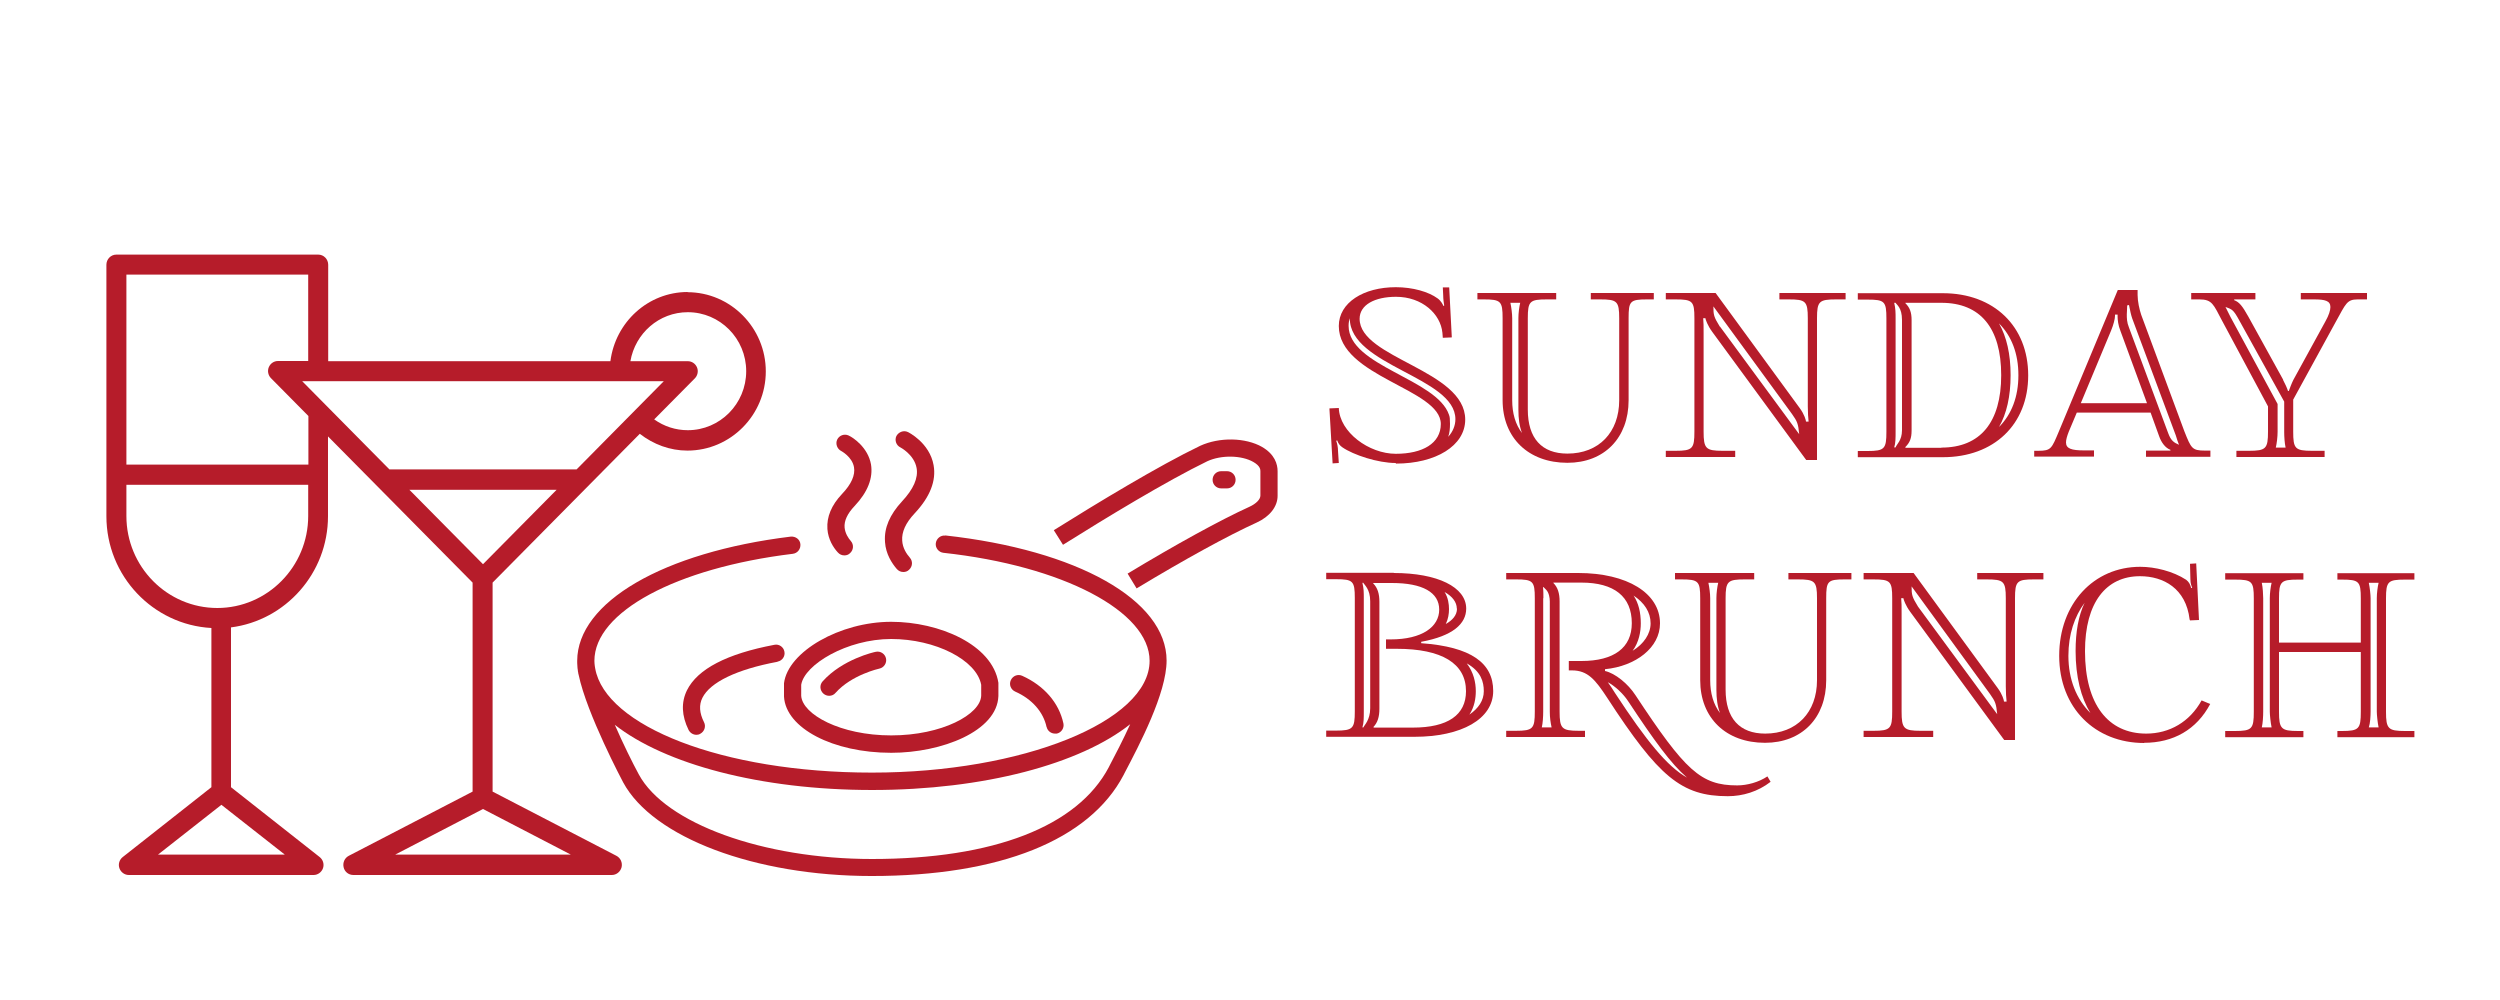 <?xml version="1.0" encoding="UTF-8"?>
<svg id="Layer_1" data-name="Layer 1" xmlns="http://www.w3.org/2000/svg" viewBox="0 0 125 50">
  <defs>
    <style>
      .cls-1 {
        fill: #b61c2a;
      }
    </style>
  </defs>
  <g>
    <path class="cls-1" d="M69.78,23.15c-.88,0-2.11-.4-2.67-.79-.13-.09-.2-.2-.25-.34l-.05.02c.05.13.09.32.09.5l.04.61-.31.02-.16-2.75.47-.02c.04,1.21,1.51,2.29,2.85,2.29s2.25-.52,2.25-1.49c0-1.76-5.1-2.36-5.1-4.9,0-1.17,1.24-1.94,2.85-1.94.85,0,1.64.23,2.09.56.18.13.27.32.29.38l.04-.02c-.02-.13-.05-.32-.05-.5l-.02-.41h.32l.13,2.5-.45.02-.02-.25c-.09-.94-1.01-1.8-2.32-1.8-1.06,0-1.82.4-1.82,1.1,0,1.98,5.28,2.56,5.28,5.04,0,1.31-1.48,2.2-3.46,2.2ZM67.5,15.91v-.02c-.05.13-.07.25-.07.4,0,2.02,4.41,2.65,5.02,4.45.05.14.04.18.05.45,0,.23-.02.47-.09.65.23-.25.36-.56.36-.88,0-2.11-5.28-2.67-5.28-5.04Z"/>
    <path class="cls-1" d="M77.81,14.65v.32h-.47c-.85,0-.95.09-.95.94v4.57c0,1.44.7,2.2,1.98,2.2,1.57,0,2.59-1.06,2.59-2.67v-4.1c0-.85-.11-.94-.95-.94h-.47v-.32h3.15v.32h-.34c-.85,0-.92.09-.92.94v4.1c0,1.89-1.22,3.13-3.06,3.13-1.94,0-3.24-1.24-3.24-3.13v-4.1c0-.85-.09-.94-.94-.94h-.32v-.32h3.94ZM75.52,15.14c.05.23.09.56.09.77v4.1c0,.65.16,1.21.49,1.64-.13-.34-.18-.72-.18-1.17v-4.57c0-.25.04-.56.09-.77h-.49Z"/>
    <path class="cls-1" d="M85.78,14.65l4.21,5.76c.23.31.31.61.31.67h.13c-.02-.18-.04-.45-.04-.76v-4.41c0-.85-.11-.94-.95-.94h-.47v-.32h3.31v.32h-.47c-.85,0-.96.09-.96.94v7.09h-.54l-4.7-6.41c-.23-.31-.34-.63-.34-.68h-.11c.02.2.02.43.02.74v4.93c0,.85.11.96.95.96h.63v.31h-3.47v-.31h.49c.85,0,.94-.11.94-.96v-5.67c0-.85-.09-.94-.94-.94h-.49v-.32h2.48ZM86,16.33l3.96,5.38c-.05-.52-.09-.63-.36-1.01l-3.93-5.38c0,.43.02.52.32,1.01Z"/>
    <path class="cls-1" d="M92.89,14.98v-.32h4.25c2.56,0,4.27,1.66,4.27,4.11s-1.71,4.09-4.27,4.09h-4.25v-.31h.49c.85,0,.94-.11.94-.96v-5.67c0-.85-.09-.94-.94-.94h-.49ZM94.71,15.14c.07.29.07.52.07.77v5.67c0,.31,0,.58-.07.79h.07c.05-.16.32-.34.32-.86v-5.51c0-.63-.27-.76-.32-.86h-.07ZM97.07,22.38c1.94,0,2.99-1.26,2.99-3.62s-1.04-3.62-2.99-3.62h-1.8v.02c.22.22.31.45.31.85v5.51c0,.4-.09.61-.31.83v.04h1.8ZM100.92,18.76c0-1.08-.34-1.96-.97-2.59.38.67.58,1.53.58,2.59s-.2,1.93-.58,2.59c.63-.63.97-1.51.97-2.59Z"/>
    <path class="cls-1" d="M101.71,22.54h.2c.65,0,.67-.11,1.03-.96l2.95-7.08h.99v.25c0,.32.09.72.18.99l2.16,5.83c.34.85.38.96,1.03.96h.27v.31h-3.22v-.31h1.22v-.04c-.25-.09-.45-.36-.56-.67l-.43-1.19h-3.69l-.4.95c-.09.23-.14.41-.14.54,0,.31.27.4.9.4h.5v.31h-2.99v-.31ZM106.02,16.54c-.11-.27-.14-.56-.14-.7v-.11h-.13v.07c0,.13-.07.43-.2.74l-1.51,3.62h3.31l-1.33-3.62ZM106.34,15.71c0,.2,0,.4.11.67l1.96,5.28c.14.38.29.47.54.58-.05-.11-.11-.31-.16-.47l-2.18-5.85c-.05-.14-.11-.4-.16-.67l-.09.02c0,.18-.02.32-.02.45Z"/>
    <path class="cls-1" d="M114.15,18.99c.09.16.22.45.25.56h.04c.04-.11.14-.38.23-.56l1.6-2.92c.18-.32.25-.56.25-.72,0-.31-.27-.38-.81-.38h-.67v-.32h3.31v.32h-.47c-.54,0-.59.22-1.08,1.1l-2.14,3.91v1.6c0,.85.09.96.94.96h.63v.31h-4.41v-.31h.63c.85,0,.95-.11.95-.96v-1.26l-2.3-4.29c-.43-.81-.49-1.06-1.13-1.06h-.41v-.32h3.21v.32h-1.06v.04c.25.09.41.29.7.81l1.75,3.17ZM111.27,15.34l.25.5,2.36,4.36v1.39c0,.25-.04.58-.09.79h.49c-.05-.23-.07-.54-.07-.79v-1.51l-2.23-4.03c-.32-.59-.38-.58-.7-.7Z"/>
    <path class="cls-1" d="M69.69,28.65c2.18,0,3.62.7,3.62,1.78,0,.76-.67,1.37-2.25,1.66v.07c2.5.18,3.6.99,3.6,2.39s-1.58,2.29-3.94,2.29h-4.41v-.31h.49c.85,0,.94-.11.94-.96v-5.67c0-.85-.09-.94-.94-.94h-.49v-.32h3.38ZM68.16,29.14h-.04c.07.29.07.49.07.77v5.67c0,.31,0,.58-.07.79h.05c.04-.11.34-.36.34-.96v-5.35c0-.61-.29-.81-.36-.94ZM68.68,36.34v.04h1.96c1.75,0,2.66-.63,2.66-1.82,0-1.39-1.21-2.12-3.46-2.12h-.54v-.47h.23c1.58,0,2.43-.63,2.43-1.49s-.83-1.33-2.36-1.33h-.94v.02c.22.22.31.52.31.92v5.35c0,.4-.09.7-.31.92ZM72.84,30.43c0-.32-.22-.61-.61-.83.18.29.22.61.22.86,0,.23-.04.49-.16.74.32-.18.56-.43.56-.77ZM74.19,34.56c0-.47-.14-.99-.85-1.39.34.45.45.95.45,1.39,0,.36-.07.79-.32,1.17.45-.31.72-.7.72-1.17Z"/>
    <path class="cls-1" d="M78.91,28.65c2.45,0,4.09,1.01,4.09,2.52,0,1.21-1.21,2.14-2.75,2.29v.09c.5.11,1.15.63,1.53,1.22,2.48,3.76,3.26,4.5,5.08,4.5.5,0,1.08-.16,1.51-.45l.16.27c-.63.49-1.39.72-2.14.72-2.32,0-3.46-.97-6.03-4.92-.59-.9-.97-1.37-1.76-1.37h-.16v-.47h.63c1.64,0,2.52-.67,2.52-1.89,0-1.33-.88-2.03-2.52-2.03h-1.4v.02c.22.22.31.52.31.92v5.51c0,.85.11.96.96.96h.31v.31h-3.94v-.31h.49c.85,0,.94-.11.94-.96v-5.67c0-.85-.09-.94-.94-.94h-.49v-.32h3.64ZM77.16,29.91v5.67c0,.25-.02.58-.07.79h.49c-.05-.23-.09-.47-.09-.79v-5.51c0-.18-.04-.43-.18-.58l-.14-.14-.02.02c.02.13.02.41.02.54ZM80.75,34.65c1.58,2.41,2.61,3.67,3.6,4.23-.81-.7-1.64-1.85-2.95-3.83-.25-.38-.67-.76-1.01-.94.11.16.23.32.36.54ZM82.53,31.17c0-.56-.31-1.03-.85-1.39.25.38.36.85.36,1.39,0,.41-.09.94-.41,1.37.56-.34.9-.85.9-1.37Z"/>
    <path class="cls-1" d="M87.71,28.65v.32h-.47c-.85,0-.96.09-.96.94v4.57c0,1.44.7,2.2,1.98,2.2,1.57,0,2.59-1.06,2.59-2.67v-4.1c0-.85-.11-.94-.96-.94h-.47v-.32h3.15v.32h-.34c-.85,0-.92.09-.92.94v4.1c0,1.89-1.22,3.13-3.06,3.13-1.95,0-3.24-1.24-3.24-3.13v-4.1c0-.85-.09-.94-.94-.94h-.32v-.32h3.94ZM85.42,29.14c.05.23.09.56.09.77v4.1c0,.65.16,1.21.49,1.64-.13-.34-.18-.72-.18-1.17v-4.57c0-.25.04-.56.09-.77h-.49Z"/>
    <path class="cls-1" d="M95.68,28.65l4.21,5.76c.23.31.31.61.31.67h.13c-.02-.18-.04-.45-.04-.76v-4.41c0-.85-.11-.94-.96-.94h-.47v-.32h3.31v.32h-.47c-.85,0-.95.09-.95.94v7.09h-.54l-4.7-6.41c-.23-.31-.34-.63-.34-.68h-.11c.02.2.02.43.02.74v4.93c0,.85.11.96.95.96h.63v.31h-3.48v-.31h.49c.85,0,.94-.11.94-.96v-5.67c0-.85-.09-.94-.94-.94h-.49v-.32h2.49ZM95.9,30.33l3.96,5.38c-.05-.52-.09-.63-.36-1.01l-3.92-5.38c0,.43.02.52.32,1.01Z"/>
    <path class="cls-1" d="M107.21,37.15c-2.45,0-4.25-1.75-4.25-4.36s1.73-4.45,4.05-4.45c.74,0,1.64.22,2.3.65.14.11.2.23.25.41h.05c-.04-.13-.09-.2-.09-.45l-.02-.76.31-.02.14,2.83-.45.02-.02-.05c-.18-1.55-1.31-2.16-2.48-2.16-1.69,0-2.75,1.31-2.75,3.75,0,2.68,1.17,4.12,3.06,4.12,1.17,0,2.18-.59,2.77-1.66l.43.18c-.68,1.28-1.84,1.94-3.31,1.94ZM103.42,32.79c0,1.19.41,2.18,1.1,2.86-.47-.76-.74-1.82-.74-3.1,0-.95.14-1.76.45-2.41-.5.68-.81,1.57-.81,2.65Z"/>
    <path class="cls-1" d="M113.95,32.13h4.09v-2.21c0-.85-.09-.94-.94-.94h-.23v-.32h3.85v.32h-.47c-.85,0-.95.09-.95.94v5.67c0,.85.11.96.95.96h.47v.31h-3.85v-.31h.23c.85,0,.94-.11.94-.96v-2.99h-4.09v2.99c0,.85.11.96.95.96h.27v.31h-3.91v-.31h.49c.85,0,.94-.11.94-.96v-5.67c0-.85-.09-.94-.94-.94h-.49v-.32h3.91v.32h-.27c-.85,0-.95.09-.95.94v2.21ZM113.58,29.14h-.49c.05.23.07.61.07.77v5.67c0,.25-.02.58-.07.79h.49c-.05-.23-.09-.63-.09-.79v-5.67c0-.25.04-.56.09-.77ZM118.53,29.91v5.67c0,.22-.02.59-.09.79h.49c-.05-.23-.09-.63-.09-.79v-5.67c0-.25.04-.56.09-.77h-.49c.05.23.09.61.09.77Z"/>
  </g>
  <path class="cls-1" d="M34.39,14.6c-1.99,0-3.62,1.51-3.87,3.46h-14.11v-4.82c0-.28-.22-.51-.5-.51H5.82c-.28,0-.5.23-.5.51v12.57c0,2.99,2.33,5.43,5.25,5.59v7.96l-4.43,3.49c-.17.13-.24.36-.17.56.07.2.26.34.47.34h9.24c.21,0,.4-.14.47-.34.07-.2,0-.43-.17-.56l-4.43-3.49v-7.99c2.73-.35,4.85-2.71,4.85-5.56v-3.99l7.23,7.31v10.45l-6.19,3.21c-.21.11-.31.34-.26.57s.25.39.49.39h12.92c.23,0,.43-.16.49-.39.05-.23-.05-.46-.26-.57l-6.19-3.21v-10.45l7.36-7.44c.68.53,1.51.84,2.38.84,2.16,0,3.92-1.78,3.92-3.96s-1.76-3.96-3.92-3.96ZM19.47,23.47l-4.36-4.41h18.08l-4.36,4.41h-9.36ZM27.83,24.49l-3.68,3.72-3.68-3.72h7.36ZM7.9,42.73l3.17-2.49,3.17,2.49h-6.33ZM10.87,30.4c-2.51,0-4.55-2.06-4.55-4.6v-1.56h9.09v1.56c0,2.53-2.04,4.6-4.55,4.6ZM15.41,23.23H6.32v-9.5h9.09v4.32h-1.51c-.2,0-.38.12-.46.31-.08.19-.03.41.11.55l1.87,1.89v2.43ZM19.76,42.73l4.39-2.28,4.39,2.28h-8.78ZM34.39,21.51c-.61,0-1.19-.19-1.68-.54l2.03-2.05c.14-.14.19-.36.11-.55s-.26-.31-.46-.31h-2.87c.24-1.39,1.43-2.45,2.87-2.45,1.61,0,2.92,1.32,2.92,2.95s-1.31,2.95-2.92,2.95Z"/>
  <g>
    <path class="cls-1" d="M41.37,26.45c.04.53.3.93.52,1.17.09.1.2.15.33.15.1,0,.2-.03.28-.11.18-.16.2-.43.04-.61-.13-.15-.28-.38-.31-.67-.03-.34.14-.7.5-1.08.66-.7.93-1.4.82-2.08-.15-.84-.88-1.34-1.13-1.45-.21-.09-.46,0-.56.21-.1.21,0,.47.2.57,0,0,.55.29.64.81.07.39-.13.85-.6,1.34-.53.56-.77,1.15-.73,1.74Z"/>
    <path class="cls-1" d="M44.25,27.1c.04.61.35,1.07.59,1.35.09.1.2.15.33.15.1,0,.2-.03.28-.11.18-.16.2-.43.04-.61-.16-.18-.36-.48-.38-.85-.03-.43.17-.88.62-1.36.77-.82,1.09-1.63.95-2.41-.2-1.13-1.28-1.66-1.29-1.66-.21-.1-.46,0-.57.2-.1.21-.01.47.2.57,0,0,.69.36.81,1.03.09.5-.16,1.06-.73,1.67-.61.66-.9,1.33-.85,2.01Z"/>
    <path class="cls-1" d="M63.11,22.35c-.84-.48-2.14-.5-3.1-.06-2.08,1-5.13,2.85-7.32,4.22l.46.73c2.17-1.36,5.18-3.19,7.22-4.18.7-.32,1.71-.3,2.3.04.35.2.35.39.35.46v1.22c0,.19-.22.41-.55.56-1.45.66-3.67,1.88-6.09,3.34l.45.74c2.4-1.45,4.59-2.65,6-3.29.66-.3,1.05-.8,1.05-1.34v-1.23c0-.35-.14-.85-.79-1.22Z"/>
    <path class="cls-1" d="M61.35,24.42c.24,0,.43-.19.43-.43s-.19-.43-.43-.43h-.29c-.24,0-.43.19-.43.43s.19.43.43.43h.29Z"/>
    <path class="cls-1" d="M47.27,26.78c-.24-.03-.45.15-.48.38s.14.45.38.48c5.97.65,10.31,2.93,10.31,5.4,0,3.03-6.36,5.59-13.88,5.59s-13.34-2.35-13.84-5.21c0-.04-.02-.08-.02-.12-.01-.08-.02-.17-.02-.26,0-2.44,4.08-4.64,9.92-5.35.24-.03.4-.24.38-.48s-.24-.4-.48-.38c-6.38.78-10.67,3.28-10.68,6.21h0s0,0,0,0c0,0,0,0,0,0,0,0,0,0,0,0,0,.08,0,.17.01.27,0,.06.01.13.02.19,0,.04.01.09.02.13,0,.03.01.07.02.1.41,1.97,2.21,5.35,2.23,5.39,1.49,2.76,6.6,4.68,12.42,4.68,6.41,0,10.89-1.79,12.6-5.05l.05-.1c.73-1.39,2.1-3.99,2.1-5.62,0-3.02-4.45-5.53-11.08-6.26ZM55.49,38.26l-.05.1c-1.56,2.96-5.76,4.59-11.84,4.59-5.44,0-10.34-1.78-11.66-4.23-.32-.59-.78-1.52-1.2-2.48,2.5,1.96,7.27,3.26,12.87,3.26s10.41-1.31,12.9-3.29c-.36.79-.75,1.54-1.02,2.05Z"/>
    <path class="cls-1" d="M44.56,37.64c2.53,0,5.3-1.08,5.36-2.84v-.59s0-.05,0-.07c-.3-1.91-2.96-3.05-5.36-3.05-2.56,0-5.16,1.49-5.36,3.07,0,.02,0,.04,0,.05v.62c.09,1.58,2.45,2.81,5.36,2.81ZM40.06,34.24c.16-1.01,2.29-2.29,4.5-2.29s4.27,1.05,4.5,2.29v.54c-.03.94-1.96,1.99-4.5,1.99s-4.44-1.05-4.5-1.98v-.56Z"/>
    <path class="cls-1" d="M41.46,34.79c.12,0,.24-.05.32-.15.8-.9,2.18-1.21,2.19-1.21.23-.05.38-.28.33-.51-.05-.23-.28-.38-.51-.33-.07.01-1.67.37-2.66,1.48-.16.18-.14.45.04.61.08.07.18.11.29.11Z"/>
    <path class="cls-1" d="M52.33,36.34c.04.2.22.34.42.34.03,0,.06,0,.09,0,.23-.05.38-.28.33-.51-.22-1.03-.97-1.89-2.06-2.38-.22-.1-.47,0-.57.22-.1.22,0,.47.22.57.84.37,1.41,1.02,1.57,1.78Z"/>
    <path class="cls-1" d="M38.88,33.08c.23-.04.39-.27.34-.5-.04-.23-.27-.39-.5-.34-2.38.45-3.84,1.21-4.37,2.27-.3.61-.27,1.28.08,1.99.08.15.23.24.39.24.06,0,.13-.01.19-.05.21-.11.3-.37.19-.58-.23-.46-.26-.86-.08-1.22.39-.78,1.72-1.42,3.75-1.8Z"/>
  </g>
</svg>
